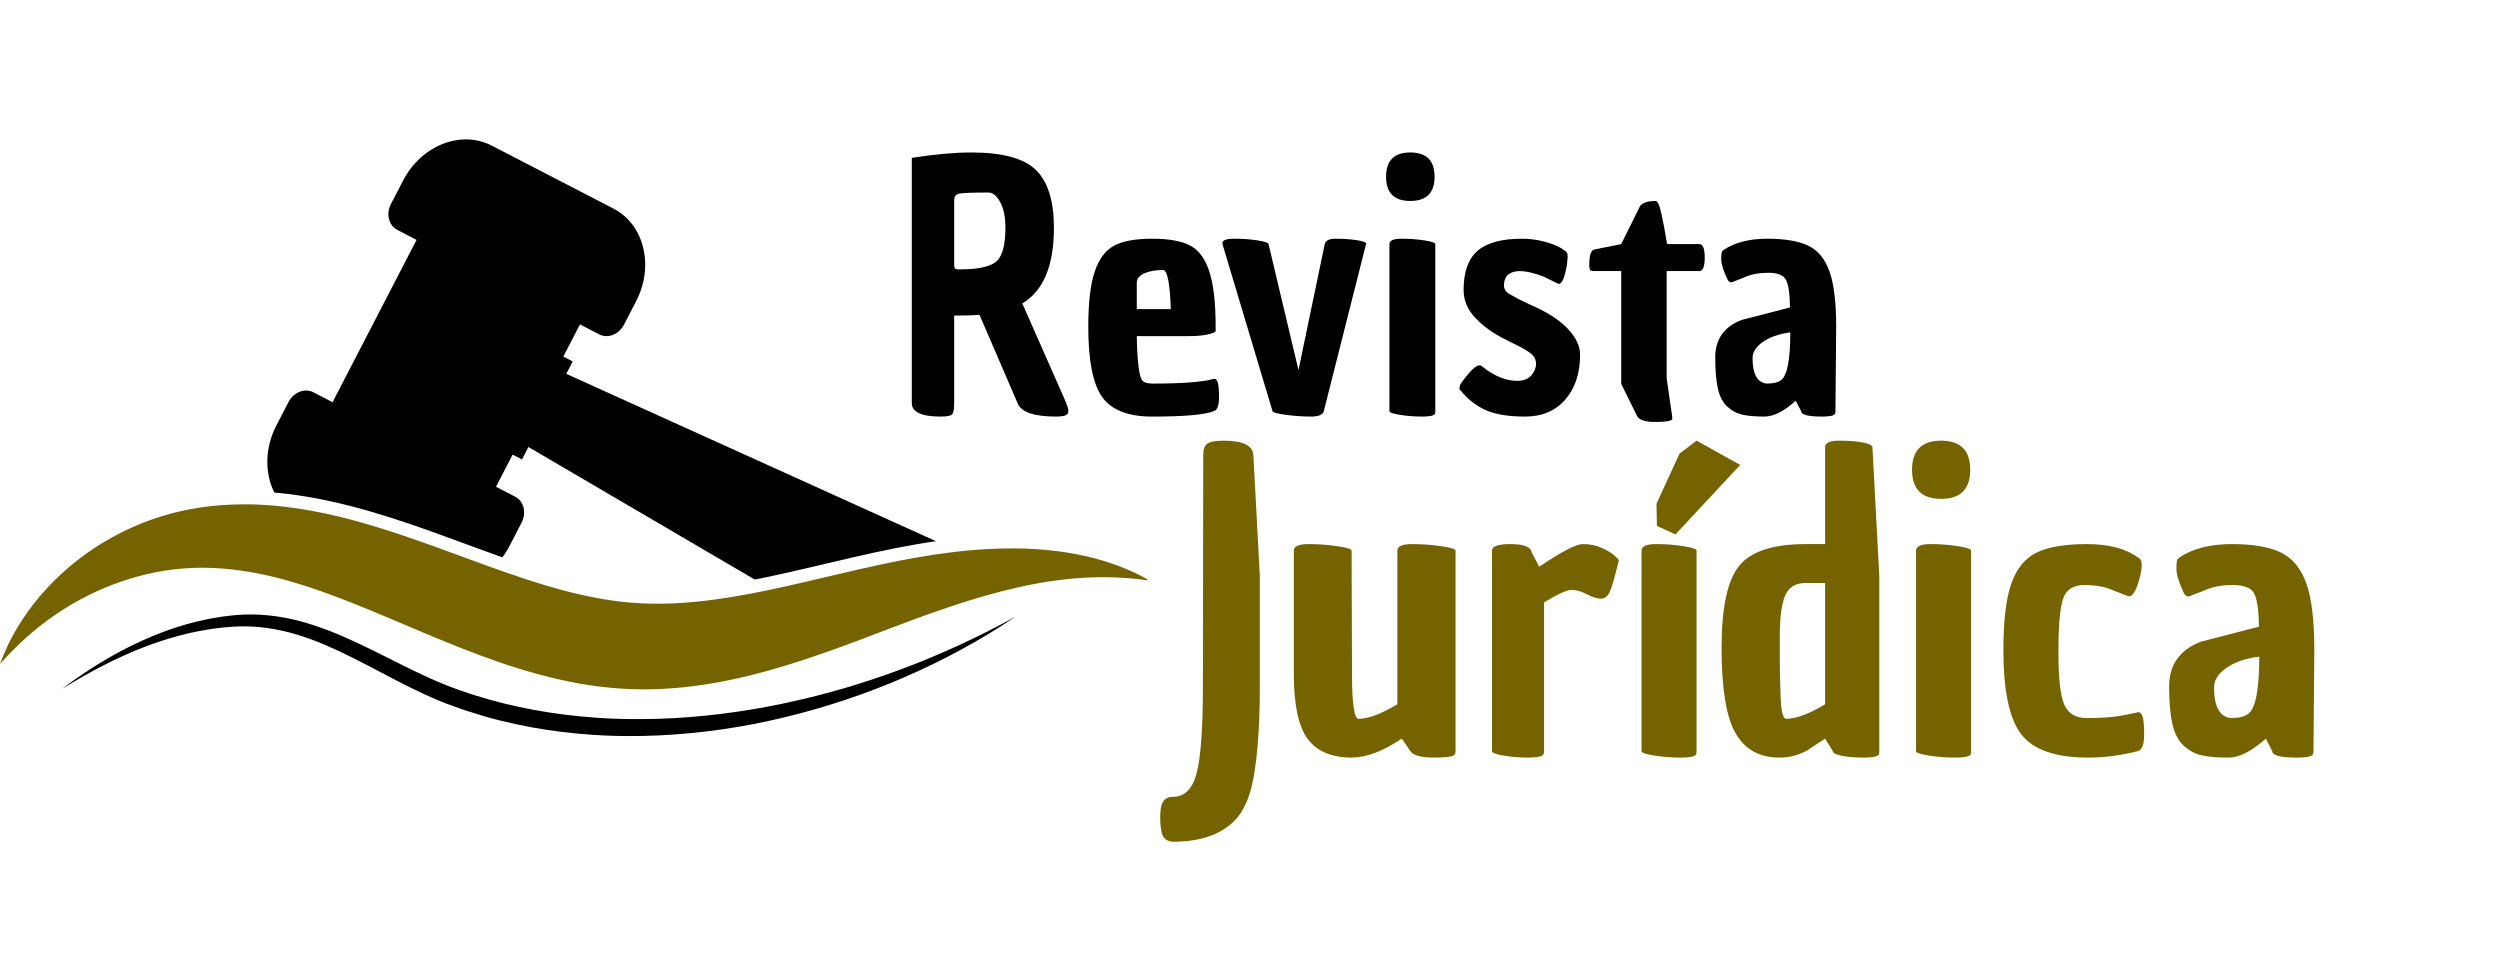 <?xml version="1.0" encoding="UTF-8"?>
<svg xmlns="http://www.w3.org/2000/svg" xmlns:xlink="http://www.w3.org/1999/xlink" width="494" zoomAndPan="magnify" viewBox="0 0 370.5 144" height="192" preserveAspectRatio="xMidYMid meet" version="1.0">
  <defs>
    <g></g>
    <clipPath id="af8069b46a">
      <path d="M 0 74 L 170.02 74 L 170.02 103 L 0 103 Z M 0 74 " clip-rule="nonzero"></path>
    </clipPath>
    <clipPath id="e1ff466bc8">
      <path d="M 9 91 L 151 91 L 151 109.102 L 9 109.102 Z M 9 91 " clip-rule="nonzero"></path>
    </clipPath>
  </defs>
  <path fill="#000000" d="M 138.711 80.207 C 137.656 80.355 136.582 80.527 135.496 80.719 C 133.648 81.043 131.754 81.414 129.703 81.863 C 127.793 82.277 125.883 82.719 124.098 83.137 L 122.738 83.457 C 119.477 84.227 116.398 84.953 113.316 85.594 C 112.812 85.699 112.328 85.797 111.855 85.891 L 78.316 66.246 L 77.363 68.09 L 75.973 67.371 L 73.504 72.137 L 76.359 73.613 C 77.633 74.273 78.055 75.988 77.301 77.445 L 75.496 80.938 C 75.195 81.52 74.848 82.074 74.457 82.598 C 74.219 82.516 73.988 82.434 73.758 82.352 C 72.215 81.797 70.688 81.234 69.07 80.641 C 67.152 79.938 65.172 79.207 63.168 78.496 C 60.125 77.422 56.074 76.043 51.754 74.945 C 49.711 74.422 47.656 73.98 45.648 73.637 C 44.57 73.461 43.516 73.305 42.504 73.184 C 42.297 73.16 42.09 73.137 41.898 73.117 L 41.551 73.082 C 41.336 73.059 41.117 73.035 40.883 73.016 L 40.652 72.996 C 39.227 70.133 39.227 66.41 40.953 63.066 L 42.762 59.574 C 43.512 58.121 45.156 57.477 46.43 58.133 L 49.285 59.609 L 61.734 35.551 L 58.879 34.07 C 57.605 33.41 57.18 31.699 57.934 30.242 L 59.742 26.75 C 62.438 21.539 68.324 19.227 72.887 21.586 L 90.906 30.91 C 95.469 33.27 96.98 39.41 94.281 44.621 L 92.477 48.113 C 91.723 49.57 90.078 50.215 88.805 49.555 L 85.953 48.074 L 83.484 52.844 L 84.875 53.562 L 83.922 55.406 L 121.77 72.535 Z M 138.711 80.207 " fill-opacity="1" fill-rule="nonzero"></path>
  <g clip-path="url(#af8069b46a)">
    <path fill="#756300" d="M 0.004 98.402 C 0.328 97.492 0.699 96.602 1.117 95.73 L 1.273 95.398 C 1.297 95.344 1.324 95.289 1.352 95.234 L 1.434 95.074 L 1.77 94.422 C 1.879 94.203 2.008 93.996 2.125 93.781 C 2.246 93.566 2.363 93.355 2.488 93.145 L 2.875 92.516 C 2.938 92.414 3.004 92.309 3.07 92.203 L 3.27 91.895 C 3.406 91.691 3.539 91.484 3.68 91.277 L 4.105 90.676 C 4.387 90.266 4.691 89.879 4.992 89.484 C 5.145 89.285 5.305 89.098 5.461 88.902 L 5.812 88.469 L 5.938 88.328 C 6.266 87.953 6.586 87.57 6.93 87.211 C 7.102 87.027 7.27 86.84 7.441 86.66 L 7.969 86.129 L 8.234 85.859 L 8.508 85.602 L 9.055 85.082 C 9.242 84.91 9.43 84.746 9.617 84.578 C 9.805 84.41 9.996 84.238 10.188 84.078 L 10.77 83.59 L 10.914 83.473 L 11.066 83.355 L 11.359 83.117 L 11.66 82.879 C 11.762 82.801 11.859 82.723 11.965 82.648 L 12.578 82.195 C 12.781 82.043 12.992 81.898 13.199 81.754 L 13.832 81.32 L 14.473 80.906 L 14.797 80.699 L 15.125 80.5 C 16.891 79.418 18.73 78.484 20.648 77.699 L 21.371 77.406 L 22.473 76.996 C 22.598 76.953 22.719 76.914 22.844 76.871 L 23.59 76.621 C 23.84 76.543 24.094 76.469 24.344 76.395 C 24.594 76.316 24.848 76.238 25.102 76.176 C 25.609 76.043 26.121 75.902 26.637 75.789 C 26.895 75.73 27.152 75.672 27.41 75.617 L 28.191 75.465 C 28.32 75.441 28.453 75.414 28.582 75.391 L 28.973 75.328 C 29.23 75.285 29.492 75.242 29.75 75.203 C 30.27 75.133 30.793 75.055 31.316 75.004 C 31.578 74.977 31.84 74.945 32.102 74.926 L 32.887 74.859 C 33.938 74.789 34.988 74.742 36.035 74.742 C 36.297 74.742 36.559 74.738 36.82 74.742 L 37.605 74.758 L 38.387 74.789 L 38.777 74.809 L 39.168 74.832 C 39.43 74.848 39.688 74.863 39.949 74.883 L 40.723 74.945 C 40.984 74.969 41.238 74.996 41.496 75.023 C 41.754 75.047 42.016 75.074 42.266 75.105 C 43.293 75.227 44.312 75.379 45.324 75.547 C 47.34 75.891 49.328 76.324 51.27 76.82 C 55.16 77.812 58.895 79.047 62.516 80.324 C 66.137 81.605 69.648 82.938 73.102 84.172 C 76.551 85.406 79.938 86.547 83.289 87.445 L 83.914 87.609 L 84.543 87.77 C 84.961 87.871 85.375 87.98 85.793 88.066 C 86.625 88.266 87.453 88.434 88.277 88.594 C 89.93 88.902 91.574 89.145 93.207 89.285 C 96.461 89.582 99.809 89.504 103.234 89.168 C 103.449 89.148 103.664 89.121 103.879 89.098 L 104.523 89.027 C 104.953 88.973 105.383 88.926 105.816 88.867 C 106.25 88.805 106.68 88.75 107.117 88.68 L 107.77 88.582 L 108.422 88.477 C 110.168 88.191 111.926 87.855 113.703 87.488 C 117.254 86.746 120.863 85.883 124.539 85.016 C 126.375 84.586 128.234 84.16 130.109 83.75 C 131.984 83.34 133.902 82.957 135.824 82.621 C 137.746 82.285 139.688 82 141.641 81.773 C 143.598 81.547 145.566 81.391 147.543 81.32 C 149.52 81.246 151.504 81.258 153.484 81.379 L 154.227 81.434 C 154.473 81.453 154.723 81.469 154.969 81.492 C 155.461 81.543 155.953 81.586 156.449 81.652 L 157.184 81.746 C 157.43 81.777 157.676 81.816 157.918 81.855 C 158.164 81.891 158.406 81.926 158.652 81.973 L 159.383 82.105 L 159.746 82.172 L 160.109 82.25 L 160.832 82.402 C 161.312 82.512 161.793 82.633 162.27 82.754 L 162.98 82.953 C 163.215 83.02 163.453 83.082 163.688 83.16 L 164.387 83.387 C 164.621 83.457 164.852 83.539 165.082 83.621 L 165.773 83.871 C 166 83.957 166.227 84.047 166.453 84.141 L 166.793 84.277 C 166.902 84.32 167.016 84.367 167.129 84.418 L 167.793 84.711 L 168.125 84.859 C 168.234 84.914 168.344 84.969 168.453 85.02 L 169.266 85.426 L 169.422 85.512 L 169.742 85.691 C 169.953 85.805 170.164 85.926 170.371 86.047 C 166.652 85.5 162.926 85.395 159.184 85.727 L 158.5 85.785 C 158.273 85.805 158.043 85.836 157.816 85.863 L 157.137 85.938 L 156.457 86.027 C 155.555 86.152 154.652 86.301 153.758 86.457 C 151.969 86.781 150.195 87.184 148.434 87.633 C 146.668 88.086 144.922 88.59 143.18 89.137 C 141.438 89.688 139.703 90.273 137.973 90.887 C 136.238 91.5 134.512 92.141 132.773 92.797 L 127.508 94.801 C 123.961 96.129 120.336 97.441 116.574 98.59 C 112.816 99.742 108.914 100.734 104.852 101.387 C 103.836 101.543 102.812 101.691 101.773 101.801 L 101 101.883 L 100.219 101.953 C 99.695 102.004 99.172 102.031 98.648 102.066 C 98.516 102.074 98.387 102.086 98.254 102.09 L 97.859 102.105 L 97.066 102.137 C 96.805 102.148 96.535 102.148 96.273 102.152 C 96.012 102.16 95.742 102.164 95.477 102.164 C 94.414 102.164 93.348 102.133 92.281 102.066 C 91.215 102.004 90.156 101.902 89.105 101.781 L 88.316 101.68 C 88.055 101.648 87.797 101.605 87.535 101.57 C 87.012 101.496 86.496 101.406 85.98 101.32 C 83.922 100.957 81.895 100.5 79.93 99.969 L 79.191 99.766 L 78.457 99.555 C 78.215 99.488 77.973 99.414 77.73 99.344 L 77.004 99.125 C 76.527 98.973 76.043 98.824 75.57 98.668 L 74.855 98.434 L 74.145 98.191 C 72.262 97.551 70.418 96.863 68.609 96.152 C 64.988 94.734 61.5 93.23 58.082 91.785 C 54.664 90.34 51.309 88.949 47.969 87.762 C 47.551 87.609 47.137 87.469 46.719 87.32 L 46.094 87.113 L 45.781 87.008 L 45.469 86.906 C 44.637 86.629 43.801 86.387 42.969 86.141 C 42.555 86.023 42.137 85.902 41.719 85.797 C 41.305 85.691 40.887 85.582 40.469 85.48 C 39.637 85.285 38.801 85.094 37.969 84.938 L 37.656 84.879 L 37.344 84.824 L 36.711 84.715 C 36.297 84.652 35.875 84.578 35.457 84.527 C 34.621 84.406 33.785 84.324 32.945 84.258 L 32.316 84.215 C 32.105 84.199 31.898 84.191 31.688 84.18 C 31.266 84.156 30.848 84.152 30.426 84.141 C 30.215 84.141 30.004 84.141 29.793 84.141 L 29.48 84.141 C 29.375 84.141 29.273 84.148 29.168 84.148 L 28.543 84.164 C 28.336 84.172 28.129 84.188 27.918 84.199 C 27.082 84.238 26.246 84.328 25.402 84.43 L 24.773 84.52 C 24.668 84.535 24.562 84.547 24.457 84.562 L 24.145 84.617 L 23.516 84.723 L 22.887 84.848 C 21.188 85.188 19.52 85.645 17.887 86.215 C 14.5 87.391 11.324 88.988 8.355 91 L 8.215 91.094 L 8.074 91.191 L 7.793 91.391 C 7.609 91.52 7.418 91.648 7.234 91.785 L 6.684 92.195 C 6.496 92.328 6.316 92.469 6.137 92.613 L 5.594 93.039 L 5.059 93.477 L 4.789 93.699 C 4.703 93.773 4.617 93.852 4.527 93.926 L 4 94.383 C 2.59 95.645 1.258 96.984 0.004 98.402 Z M 0.004 98.402 " fill-opacity="1" fill-rule="nonzero"></path>
  </g>
  <g clip-path="url(#e1ff466bc8)">
    <path fill="#000000" d="M 9.203 102.086 L 10.141 101.391 L 10.617 101.043 L 11.094 100.707 L 12.055 100.039 L 13.031 99.391 C 13.195 99.285 13.355 99.176 13.52 99.07 L 14.016 98.758 C 14.348 98.555 14.68 98.344 15.012 98.141 L 16.023 97.547 C 16.195 97.449 16.359 97.348 16.531 97.25 L 17.047 96.969 C 17.391 96.781 17.73 96.59 18.078 96.402 L 19.125 95.871 C 19.305 95.785 19.473 95.691 19.652 95.609 L 20.184 95.355 L 20.719 95.105 L 20.984 94.98 C 21.07 94.938 21.16 94.895 21.254 94.859 L 22.336 94.391 L 22.605 94.273 L 22.742 94.215 L 22.879 94.16 L 23.98 93.73 C 24.164 93.66 24.348 93.586 24.535 93.523 L 25.652 93.133 C 26.023 92.996 26.402 92.891 26.781 92.773 L 27.348 92.602 C 27.535 92.547 27.727 92.484 27.918 92.438 C 28.684 92.242 29.445 92.027 30.227 91.875 L 30.809 91.75 L 31.098 91.691 C 31.195 91.672 31.293 91.656 31.391 91.641 L 32.566 91.445 L 32.863 91.395 C 32.961 91.379 33.059 91.371 33.156 91.355 L 33.75 91.285 L 34.34 91.215 L 34.637 91.18 C 34.738 91.168 34.836 91.164 34.938 91.156 C 36.547 91.016 38.156 91.031 39.766 91.195 C 41.367 91.359 42.949 91.652 44.504 92.066 C 46.047 92.484 47.559 92.988 49.043 93.578 C 50.523 94.156 51.965 94.809 53.387 95.48 C 56.234 96.824 58.98 98.289 61.762 99.613 C 63.148 100.273 64.543 100.906 65.953 101.473 L 66.219 101.578 L 67.016 101.883 C 67.371 102.02 67.734 102.145 68.094 102.277 C 68.449 102.406 68.812 102.523 69.176 102.648 C 69.355 102.707 69.535 102.773 69.719 102.832 L 70.266 103.004 C 71.723 103.465 73.191 103.883 74.676 104.25 C 76.16 104.617 77.656 104.938 79.164 105.215 C 82.18 105.77 85.219 106.148 88.277 106.359 C 88.66 106.383 89.043 106.414 89.426 106.434 L 90.574 106.492 L 91.723 106.531 C 92.105 106.547 92.492 106.551 92.875 106.559 C 94.41 106.586 95.945 106.574 97.48 106.531 C 100.555 106.441 103.621 106.188 106.68 105.824 C 108.207 105.637 109.73 105.418 111.254 105.164 C 112.773 104.918 114.289 104.637 115.801 104.32 C 117.309 104 118.816 103.664 120.312 103.293 C 121.809 102.918 123.301 102.512 124.789 102.086 C 125.156 101.977 125.531 101.871 125.898 101.758 L 127.008 101.418 L 128.113 101.066 L 129.219 100.707 C 130.688 100.223 132.145 99.711 133.598 99.168 C 135.051 98.633 136.488 98.055 137.918 97.461 C 139.348 96.867 140.77 96.242 142.18 95.594 C 145 94.293 147.773 92.891 150.504 91.383 C 145.34 94.879 139.812 97.852 134.07 100.352 C 131.195 101.594 128.27 102.723 125.289 103.715 C 122.312 104.703 119.297 105.578 116.238 106.312 C 110.102 107.797 103.879 108.691 97.57 108.992 C 95.996 109.066 94.418 109.09 92.836 109.082 C 92.441 109.078 92.047 109.078 91.652 109.066 L 90.469 109.035 L 89.285 108.984 C 88.891 108.969 88.496 108.938 88.102 108.918 C 86.52 108.816 84.949 108.672 83.379 108.484 C 81.809 108.297 80.242 108.055 78.688 107.77 C 77.129 107.484 75.578 107.145 74.043 106.762 C 72.504 106.379 70.984 105.934 69.477 105.441 L 68.91 105.258 C 68.723 105.195 68.535 105.129 68.348 105.066 C 67.973 104.934 67.598 104.809 67.227 104.668 C 66.855 104.527 66.48 104.398 66.109 104.254 L 65.555 104.031 L 65.273 103.922 L 65 103.809 C 63.527 103.199 62.09 102.527 60.68 101.824 C 57.859 100.422 55.129 98.918 52.379 97.535 C 51.004 96.844 49.617 96.188 48.215 95.59 C 46.82 94.988 45.395 94.465 43.941 94.027 C 42.496 93.594 41.027 93.27 39.535 93.062 C 38.043 92.855 36.543 92.785 35.035 92.852 C 34.941 92.855 34.848 92.855 34.754 92.863 L 34.469 92.883 L 33.898 92.93 L 33.332 92.973 C 33.234 92.98 33.141 92.988 33.047 92.996 L 32.762 93.031 L 31.625 93.172 C 31.531 93.188 31.438 93.195 31.344 93.211 L 31.059 93.258 L 30.496 93.352 C 29.738 93.461 28.992 93.633 28.242 93.789 C 28.055 93.824 27.867 93.875 27.684 93.918 L 27.125 94.059 C 26.754 94.152 26.379 94.242 26.012 94.355 L 24.902 94.676 C 24.719 94.723 24.535 94.793 24.352 94.848 L 23.805 95.027 L 23.258 95.203 L 23.117 95.25 L 22.984 95.297 L 22.711 95.398 L 21.625 95.793 C 21.535 95.824 21.449 95.859 21.355 95.895 L 21.086 96.004 L 20.551 96.219 L 20.012 96.434 C 19.832 96.504 19.656 96.586 19.477 96.66 L 18.414 97.125 C 18.059 97.281 17.711 97.449 17.359 97.613 L 16.832 97.859 C 16.656 97.941 16.484 98.031 16.312 98.117 L 15.285 98.633 C 14.941 98.809 14.602 98.992 14.258 99.172 L 13.742 99.445 C 13.57 99.539 13.402 99.633 13.234 99.727 L 12.215 100.297 L 11.207 100.883 L 10.703 101.18 L 10.203 101.484 Z M 9.203 102.086 " fill-opacity="1" fill-rule="nonzero"></path>
  </g>
  <g fill="#000000" fill-opacity="1">
    <g transform="translate(132.879, 60.94)">
      <g>
        <path d="M 2.25 -1.203 L 2.25 -37.547 C 5.645 -38.078 8.586 -38.344 11.078 -38.344 C 15.703 -38.344 18.895 -37.473 20.656 -35.734 C 22.426 -34.004 23.312 -31.145 23.312 -27.156 C 23.312 -21.562 21.75 -17.832 18.625 -15.969 L 24.906 -1.75 C 25.27 -0.914 25.453 -0.375 25.453 -0.125 C 25.453 0.125 25.422 0.281 25.359 0.344 C 25.223 0.645 24.656 0.797 23.656 0.797 C 20.438 0.797 18.539 0.164 17.969 -1.094 L 12.281 -14.281 C 11.445 -14.207 10.195 -14.172 8.531 -14.172 L 8.531 -1.297 C 8.531 -0.367 8.438 0.207 8.25 0.438 C 8.07 0.676 7.504 0.797 6.547 0.797 C 3.68 0.797 2.25 0.129 2.25 -1.203 Z M 9.328 -21.016 C 11.992 -21.016 13.789 -21.391 14.719 -22.141 C 15.656 -22.891 16.125 -24.578 16.125 -27.203 C 16.125 -28.805 15.863 -30.07 15.344 -31 C 14.832 -31.938 14.258 -32.406 13.625 -32.406 C 11.258 -32.406 9.816 -32.352 9.297 -32.25 C 8.785 -32.145 8.531 -31.812 8.531 -31.25 L 8.531 -21.766 C 8.531 -21.328 8.613 -21.094 8.781 -21.062 C 8.945 -21.031 9.129 -21.016 9.328 -21.016 Z M 9.328 -21.016 "></path>
      </g>
    </g>
  </g>
  <g fill="#000000" fill-opacity="1">
    <g transform="translate(159.439, 60.94)">
      <g>
        <path d="M 11.328 0.797 C 7.766 0.797 5.289 -0.164 3.906 -2.094 C 2.531 -4.031 1.844 -7.492 1.844 -12.484 C 1.844 -16.078 2.16 -18.812 2.797 -20.688 C 3.43 -22.57 4.391 -23.852 5.672 -24.531 C 6.953 -25.219 8.836 -25.562 11.328 -25.562 C 13.828 -25.562 15.719 -25.211 17 -24.516 C 18.281 -23.816 19.219 -22.516 19.812 -20.609 C 20.414 -18.711 20.719 -16.02 20.719 -12.531 C 20.719 -12.332 20.719 -12.129 20.719 -11.922 C 20.719 -11.723 20.328 -11.539 19.547 -11.375 C 18.766 -11.207 17.82 -11.125 16.719 -11.125 L 9.031 -11.125 C 9.102 -7.238 9.391 -5.031 9.891 -4.5 C 10.18 -4.227 10.66 -4.094 11.328 -4.094 C 15.691 -4.094 18.672 -4.312 20.266 -4.75 C 20.336 -4.781 20.391 -4.797 20.422 -4.797 C 20.648 -4.859 20.836 -4.723 20.984 -4.391 C 21.141 -4.055 21.219 -3.273 21.219 -2.047 C 21.219 -0.816 20.953 -0.133 20.422 0 C 19.055 0.531 16.023 0.797 11.328 0.797 Z M 9.031 -19.016 L 9.031 -15.125 L 14.078 -15.125 C 13.941 -18.988 13.562 -20.922 12.938 -20.922 C 11.801 -20.922 10.863 -20.754 10.125 -20.422 C 9.395 -20.086 9.031 -19.617 9.031 -19.016 Z M 9.031 -19.016 "></path>
      </g>
    </g>
  </g>
  <g fill="#000000" fill-opacity="1">
    <g transform="translate(180.107, 60.94)">
      <g>
        <path d="M 1.047 -24.906 C 1.047 -25.344 1.648 -25.562 2.859 -25.562 C 4.078 -25.562 5.211 -25.477 6.266 -25.312 C 7.316 -25.145 7.859 -24.961 7.891 -24.766 L 12.328 -6.094 L 16.219 -24.766 C 16.352 -25.297 16.883 -25.562 17.812 -25.562 C 18.75 -25.562 19.535 -25.523 20.172 -25.453 C 21.703 -25.285 22.43 -25.055 22.359 -24.766 L 22.312 -24.656 L 16.078 0 C 15.941 0.531 15.301 0.797 14.156 0.797 C 13.008 0.797 11.797 0.711 10.516 0.547 C 9.234 0.379 8.555 0.195 8.484 0 L 1.094 -24.656 L 1.094 -24.766 C 1.062 -24.828 1.047 -24.875 1.047 -24.906 Z M 1.047 -24.906 "></path>
      </g>
    </g>
  </g>
  <g fill="#000000" fill-opacity="1">
    <g transform="translate(203.572, 60.94)">
      <g>
        <path d="M 2.344 0 L 2.344 -24.766 C 2.344 -25.297 2.941 -25.562 4.141 -25.562 C 5.336 -25.562 6.469 -25.477 7.531 -25.312 C 8.602 -25.145 9.141 -24.961 9.141 -24.766 L 9.141 0 C 9.141 0.195 9.117 0.332 9.078 0.406 C 8.922 0.664 8.289 0.797 7.188 0.797 C 6.094 0.797 5.008 0.711 3.938 0.547 C 2.875 0.379 2.344 0.195 2.344 0 Z M 5.438 -31.156 C 3.039 -31.156 1.844 -32.352 1.844 -34.75 C 1.844 -37.145 3.039 -38.344 5.438 -38.344 C 7.832 -38.344 9.031 -37.145 9.031 -34.75 C 9.031 -32.352 7.832 -31.156 5.438 -31.156 Z M 5.438 -31.156 "></path>
      </g>
    </g>
  </g>
  <g fill="#000000" fill-opacity="1">
    <g transform="translate(214.905, 60.94)">
      <g>
        <path d="M 16.125 -18.875 L 15.828 -18.969 L 13.922 -19.922 C 12.492 -20.484 11.266 -20.766 10.234 -20.766 C 8.734 -20.703 7.984 -19.988 7.984 -18.625 C 7.984 -18.094 8.273 -17.66 8.859 -17.328 C 9.441 -16.992 9.914 -16.734 10.281 -16.547 C 10.645 -16.367 11.176 -16.113 11.875 -15.781 C 14.375 -14.707 16.227 -13.52 17.438 -12.219 C 18.656 -10.926 19.266 -9.648 19.266 -8.391 C 19.266 -5.629 18.531 -3.406 17.062 -1.719 C 15.602 -0.039 13.617 0.797 11.109 0.797 C 8.598 0.797 6.625 0.461 5.188 -0.203 C 3.758 -0.867 2.562 -1.816 1.594 -3.047 C 1.457 -3.109 1.391 -3.207 1.391 -3.344 C 1.391 -3.477 1.414 -3.645 1.469 -3.844 C 1.52 -4.039 1.91 -4.582 2.641 -5.469 C 3.379 -6.352 3.961 -6.797 4.391 -6.797 C 4.523 -6.797 4.66 -6.727 4.797 -6.594 C 6.555 -5.195 8.27 -4.5 9.938 -4.5 C 10.863 -4.5 11.562 -4.766 12.031 -5.297 C 12.5 -5.828 12.734 -6.406 12.734 -7.031 C 12.734 -7.664 12.461 -8.18 11.922 -8.578 C 11.391 -8.984 10.734 -9.375 9.953 -9.75 C 9.172 -10.133 8.75 -10.344 8.688 -10.375 C 8.625 -10.414 8.531 -10.469 8.406 -10.531 C 8.289 -10.602 8.188 -10.656 8.094 -10.688 C 6.395 -11.52 4.953 -12.555 3.766 -13.797 C 2.586 -15.047 2 -16.438 2 -17.969 C 2 -20.633 2.688 -22.566 4.062 -23.766 C 5.445 -24.961 7.641 -25.562 10.641 -25.562 C 11.766 -25.562 12.844 -25.426 13.875 -25.156 C 15.27 -24.789 16.27 -24.359 16.875 -23.859 L 16.922 -23.859 C 17.191 -23.691 17.348 -23.492 17.391 -23.266 C 17.441 -23.035 17.422 -22.535 17.328 -21.766 C 16.992 -19.836 16.594 -18.875 16.125 -18.875 Z M 16.125 -18.875 "></path>
      </g>
    </g>
  </g>
  <g fill="#000000" fill-opacity="1">
    <g transform="translate(235.624, 60.94)">
      <g>
        <path d="M 4.641 -20.766 L 0.656 -20.766 C 0.25 -20.766 0.023 -20.852 -0.016 -21.031 C -0.066 -21.219 -0.094 -21.43 -0.094 -21.672 C -0.094 -23.098 0.156 -23.863 0.656 -23.969 L 4.641 -24.766 L 7.438 -30.406 C 7.832 -30.906 8.598 -31.156 9.734 -31.156 C 10.035 -31.156 10.316 -30.555 10.578 -29.359 C 10.848 -28.16 11.133 -26.629 11.438 -24.766 L 16.219 -24.766 C 16.75 -24.766 17.016 -24.098 17.016 -22.766 C 17.016 -21.43 16.75 -20.766 16.219 -20.766 L 11.375 -20.766 L 11.375 -4.891 L 12.188 0.75 L 12.188 0.797 C 12.219 0.992 12.219 1.129 12.188 1.203 C 12.02 1.461 11.188 1.594 9.688 1.594 C 8.188 1.594 7.285 1.297 6.984 0.703 L 4.641 -4.047 Z M 4.641 -20.766 "></path>
      </g>
    </g>
  </g>
  <g fill="#000000" fill-opacity="1">
    <g transform="translate(252.449, 60.94)">
      <g>
        <path d="M 13.672 -1.547 C 11.941 0.016 10.398 0.797 9.047 0.797 C 7.703 0.797 6.613 0.703 5.781 0.516 C 4.957 0.336 4.211 -0.055 3.547 -0.672 C 2.879 -1.285 2.41 -2.176 2.141 -3.344 C 1.879 -4.508 1.75 -6.055 1.75 -7.984 C 1.75 -10.68 3.062 -12.531 5.688 -13.531 L 12.828 -15.375 C 12.797 -17.539 12.578 -18.938 12.172 -19.562 C 11.773 -20.195 10.91 -20.516 9.578 -20.516 C 8.254 -20.516 7.109 -20.301 6.141 -19.875 L 4.391 -19.172 L 4.344 -19.172 C 4.039 -19.004 3.773 -19.133 3.547 -19.562 C 2.941 -20.832 2.641 -21.82 2.641 -22.531 C 2.641 -23.25 2.695 -23.648 2.812 -23.734 C 2.938 -23.816 3 -23.875 3 -23.906 C 4.656 -25.008 6.805 -25.562 9.453 -25.562 C 12.098 -25.562 14.133 -25.211 15.562 -24.516 C 17 -23.816 18.039 -22.539 18.688 -20.688 C 19.344 -18.844 19.672 -16.109 19.672 -12.484 L 19.562 0 C 19.562 0.195 19.531 0.332 19.469 0.406 C 19.332 0.664 18.703 0.797 17.578 0.797 C 15.516 0.797 14.484 0.531 14.484 0 Z M 7.281 -7.891 C 7.281 -5.492 7.984 -4.227 9.391 -4.094 C 10.348 -4.094 11.047 -4.258 11.484 -4.594 C 12.41 -5.227 12.875 -7.594 12.875 -11.688 C 11.145 -11.445 9.781 -10.969 8.781 -10.25 C 7.781 -9.539 7.281 -8.754 7.281 -7.891 Z M 7.281 -7.891 "></path>
      </g>
    </g>
  </g>
  <g fill="#756300" fill-opacity="1">
    <g transform="translate(171.912, 111.322)">
      <g>
        <path d="M 1.922 6.766 C 3.672 6.766 4.848 5.566 5.453 3.172 C 6.055 0.773 6.359 -3.535 6.359 -9.766 L 6.406 -43.859 C 6.406 -44.742 6.613 -45.32 7.031 -45.594 C 7.457 -45.875 8.27 -46.016 9.469 -46.016 C 12.344 -46.016 13.801 -45.273 13.844 -43.797 L 14.797 -25.891 L 14.797 -9.891 C 14.797 -3.141 14.379 1.953 13.547 5.391 C 13.023 7.391 12.285 8.926 11.328 10 C 9.285 12.281 6.148 13.422 1.922 13.422 C 1.203 13.379 0.711 13.109 0.453 12.609 C 0.191 12.109 0.051 11.25 0.031 10.031 C 0.008 8.812 0.148 7.961 0.453 7.484 C 0.754 7.004 1.242 6.766 1.922 6.766 Z M 1.922 6.766 "></path>
      </g>
    </g>
  </g>
  <g fill="#756300" fill-opacity="1">
    <g transform="translate(189.229, 111.322)">
      <g>
        <path d="M 11.078 0.953 C 8.129 0.953 5.961 0.035 4.578 -1.797 C 3.203 -3.629 2.516 -6.863 2.516 -11.5 L 2.516 -29.719 C 2.516 -30.363 3.242 -30.688 4.703 -30.688 C 6.16 -30.688 7.586 -30.582 8.984 -30.375 C 10.379 -30.176 11.078 -29.957 11.078 -29.719 L 11.141 -11.5 C 11.141 -7.031 11.461 -4.797 12.109 -4.797 C 13.547 -4.797 15.461 -5.516 17.859 -6.953 L 17.859 -29.719 C 17.859 -30.363 18.586 -30.688 20.047 -30.688 C 21.504 -30.688 22.941 -30.582 24.359 -30.375 C 25.773 -30.176 26.484 -29.957 26.484 -29.719 L 26.484 0 C 26.484 0.238 26.441 0.398 26.359 0.484 C 26.203 0.797 25.176 0.953 23.281 0.953 C 21.383 0.953 20.219 0.633 19.781 0 L 18.516 -1.859 C 15.723 0.016 13.242 0.953 11.078 0.953 Z M 11.078 0.953 "></path>
      </g>
    </g>
  </g>
  <g fill="#756300" fill-opacity="1">
    <g transform="translate(218.41, 111.322)">
      <g>
        <path d="M 9.703 -27.328 C 12.984 -29.566 15.148 -30.688 16.203 -30.688 C 17.266 -30.688 18.223 -30.484 19.078 -30.078 C 19.941 -29.68 20.57 -29.281 20.969 -28.875 L 21.516 -28.344 C 20.91 -25.789 20.445 -24.191 20.125 -23.547 C 19.812 -22.91 19.383 -22.594 18.844 -22.594 C 18.301 -22.594 17.609 -22.812 16.766 -23.25 C 15.93 -23.688 15.176 -23.906 14.5 -23.906 C 13.82 -23.906 12.461 -23.285 10.422 -22.047 L 10.422 0 C 10.422 0.238 10.383 0.398 10.312 0.484 C 10.145 0.797 9.398 0.953 8.078 0.953 C 6.766 0.953 5.539 0.852 4.406 0.656 C 3.27 0.457 2.703 0.238 2.703 0 L 2.703 -29.719 C 2.703 -30.363 3.598 -30.688 5.391 -30.688 C 7.191 -30.688 8.234 -30.363 8.516 -29.719 L 8.516 -29.594 Z M 9.703 -27.328 "></path>
      </g>
    </g>
  </g>
  <g fill="#756300" fill-opacity="1">
    <g transform="translate(240.46, 111.322)">
      <g>
        <path d="M 2.812 0 L 2.812 -29.719 C 2.812 -30.363 3.531 -30.688 4.969 -30.688 C 6.406 -30.688 7.766 -30.582 9.047 -30.375 C 10.328 -30.176 10.969 -29.957 10.969 -29.719 L 10.969 0 C 10.969 0.238 10.945 0.398 10.906 0.484 C 10.707 0.797 9.945 0.953 8.625 0.953 C 7.312 0.953 6.016 0.852 4.734 0.656 C 3.453 0.457 2.812 0.238 2.812 0 Z M 7.844 -32.125 L 5.094 -33.375 L 5.031 -36.672 L 8.453 -44.109 L 10.969 -46.016 L 17.438 -42.422 Z M 7.844 -32.125 "></path>
      </g>
    </g>
  </g>
  <g fill="#756300" fill-opacity="1">
    <g transform="translate(254.121, 111.322)">
      <g>
        <path d="M 9.594 0.953 C 6.633 0.953 4.461 -0.254 3.078 -2.672 C 1.703 -5.086 1.016 -9.289 1.016 -15.281 C 1.016 -21.27 1.883 -25.332 3.625 -27.469 C 5.363 -29.613 8.648 -30.688 13.484 -30.688 L 16.359 -30.688 L 16.359 -45.062 C 16.359 -45.695 17.055 -46.016 18.453 -46.016 C 19.848 -46.016 21.004 -45.926 21.922 -45.75 C 22.848 -45.57 23.332 -45.344 23.375 -45.062 L 24.391 -25.953 L 24.391 0 C 24.391 0.238 24.367 0.398 24.328 0.484 C 24.129 0.797 23.391 0.953 22.109 0.953 C 20.828 0.953 19.738 0.863 18.844 0.688 C 17.945 0.508 17.5 0.281 17.5 0 L 16.359 -1.859 C 15.203 -1.098 14.383 -0.555 13.906 -0.234 C 12.582 0.555 11.145 0.953 9.594 0.953 Z M 13.484 -24.922 C 12.004 -24.922 10.992 -24.312 10.453 -23.094 C 9.91 -21.875 9.641 -19.816 9.641 -16.922 C 9.641 -14.023 9.648 -12.117 9.672 -11.203 C 9.691 -10.285 9.723 -9.227 9.766 -8.031 C 9.848 -5.875 10.129 -4.797 10.609 -4.797 C 12.047 -4.797 13.961 -5.516 16.359 -6.953 L 16.359 -24.922 Z M 13.484 -24.922 "></path>
      </g>
    </g>
  </g>
  <g fill="#756300" fill-opacity="1">
    <g transform="translate(281.145, 111.322)">
      <g>
        <path d="M 2.812 0 L 2.812 -29.719 C 2.812 -30.363 3.531 -30.688 4.969 -30.688 C 6.406 -30.688 7.766 -30.582 9.047 -30.375 C 10.328 -30.176 10.969 -29.957 10.969 -29.719 L 10.969 0 C 10.969 0.238 10.945 0.398 10.906 0.484 C 10.707 0.797 9.945 0.953 8.625 0.953 C 7.312 0.953 6.016 0.852 4.734 0.656 C 3.453 0.457 2.812 0.238 2.812 0 Z M 6.531 -37.391 C 3.656 -37.391 2.219 -38.828 2.219 -41.703 C 2.219 -44.578 3.656 -46.016 6.531 -46.016 C 9.406 -46.016 10.844 -44.578 10.844 -41.703 C 10.844 -38.828 9.406 -37.391 6.531 -37.391 Z M 6.531 -37.391 "></path>
      </g>
    </g>
  </g>
  <g fill="#756300" fill-opacity="1">
    <g transform="translate(294.746, 111.322)">
      <g>
        <path d="M 22.234 -28.641 C 22.516 -28.484 22.656 -28.113 22.656 -27.531 C 22.656 -26.957 22.516 -26.191 22.234 -25.234 C 21.711 -23.473 21.148 -22.734 20.547 -23.016 L 20.5 -23.016 L 18.391 -23.844 C 17.234 -24.363 15.828 -24.625 14.172 -24.625 C 12.516 -24.625 11.457 -23.941 11 -22.578 C 10.539 -21.223 10.312 -18.609 10.312 -14.734 C 10.312 -10.859 10.598 -8.25 11.172 -6.906 C 11.754 -5.57 12.863 -4.906 14.5 -4.906 C 16.852 -4.906 18.688 -5.047 20 -5.328 C 21.32 -5.609 22.004 -5.75 22.047 -5.75 C 22.328 -5.832 22.555 -5.672 22.734 -5.266 C 22.922 -4.867 23.016 -3.93 23.016 -2.453 C 23.016 -0.973 22.691 -0.156 22.047 0 C 19.578 0.633 17.141 0.953 14.734 0.953 C 9.898 0.953 6.594 -0.191 4.812 -2.484 C 3.039 -4.785 2.156 -8.953 2.156 -14.984 C 2.156 -19.336 2.547 -22.617 3.328 -24.828 C 4.109 -27.047 5.352 -28.578 7.062 -29.422 C 8.781 -30.266 11.273 -30.688 14.547 -30.688 C 17.828 -30.688 20.367 -30.004 22.172 -28.641 Z M 22.234 -28.641 "></path>
      </g>
    </g>
  </g>
  <g fill="#756300" fill-opacity="1">
    <g transform="translate(319.373, 111.322)">
      <g>
        <path d="M 16.422 -1.859 C 14.336 0.016 12.488 0.953 10.875 0.953 C 9.258 0.953 7.953 0.844 6.953 0.625 C 5.953 0.406 5.051 -0.07 4.25 -0.812 C 3.457 -1.551 2.898 -2.617 2.578 -4.016 C 2.254 -5.41 2.094 -7.27 2.094 -9.594 C 2.094 -12.82 3.672 -15.035 6.828 -16.234 L 15.406 -18.453 C 15.363 -21.047 15.102 -22.723 14.625 -23.484 C 14.145 -24.242 13.102 -24.625 11.5 -24.625 C 9.906 -24.625 8.531 -24.363 7.375 -23.844 L 5.266 -23.016 L 5.219 -23.016 C 4.852 -22.805 4.531 -22.961 4.25 -23.484 C 3.531 -25.004 3.172 -26.191 3.172 -27.047 C 3.172 -27.91 3.238 -28.391 3.375 -28.484 C 3.52 -28.586 3.594 -28.66 3.594 -28.703 C 5.594 -30.023 8.18 -30.688 11.359 -30.688 C 14.535 -30.688 16.977 -30.266 18.688 -29.422 C 20.406 -28.578 21.656 -27.047 22.438 -24.828 C 23.219 -22.617 23.609 -19.336 23.609 -14.984 L 23.484 0 C 23.484 0.238 23.445 0.398 23.375 0.484 C 23.207 0.797 22.445 0.953 21.094 0.953 C 18.613 0.953 17.375 0.633 17.375 0 Z M 8.75 -9.469 C 8.75 -6.594 9.586 -5.07 11.266 -4.906 C 12.422 -4.906 13.258 -5.109 13.781 -5.516 C 14.895 -6.273 15.453 -9.109 15.453 -14.016 C 13.379 -13.742 11.742 -13.176 10.547 -12.312 C 9.348 -11.457 8.75 -10.508 8.75 -9.469 Z M 8.75 -9.469 "></path>
      </g>
    </g>
  </g>
</svg>
